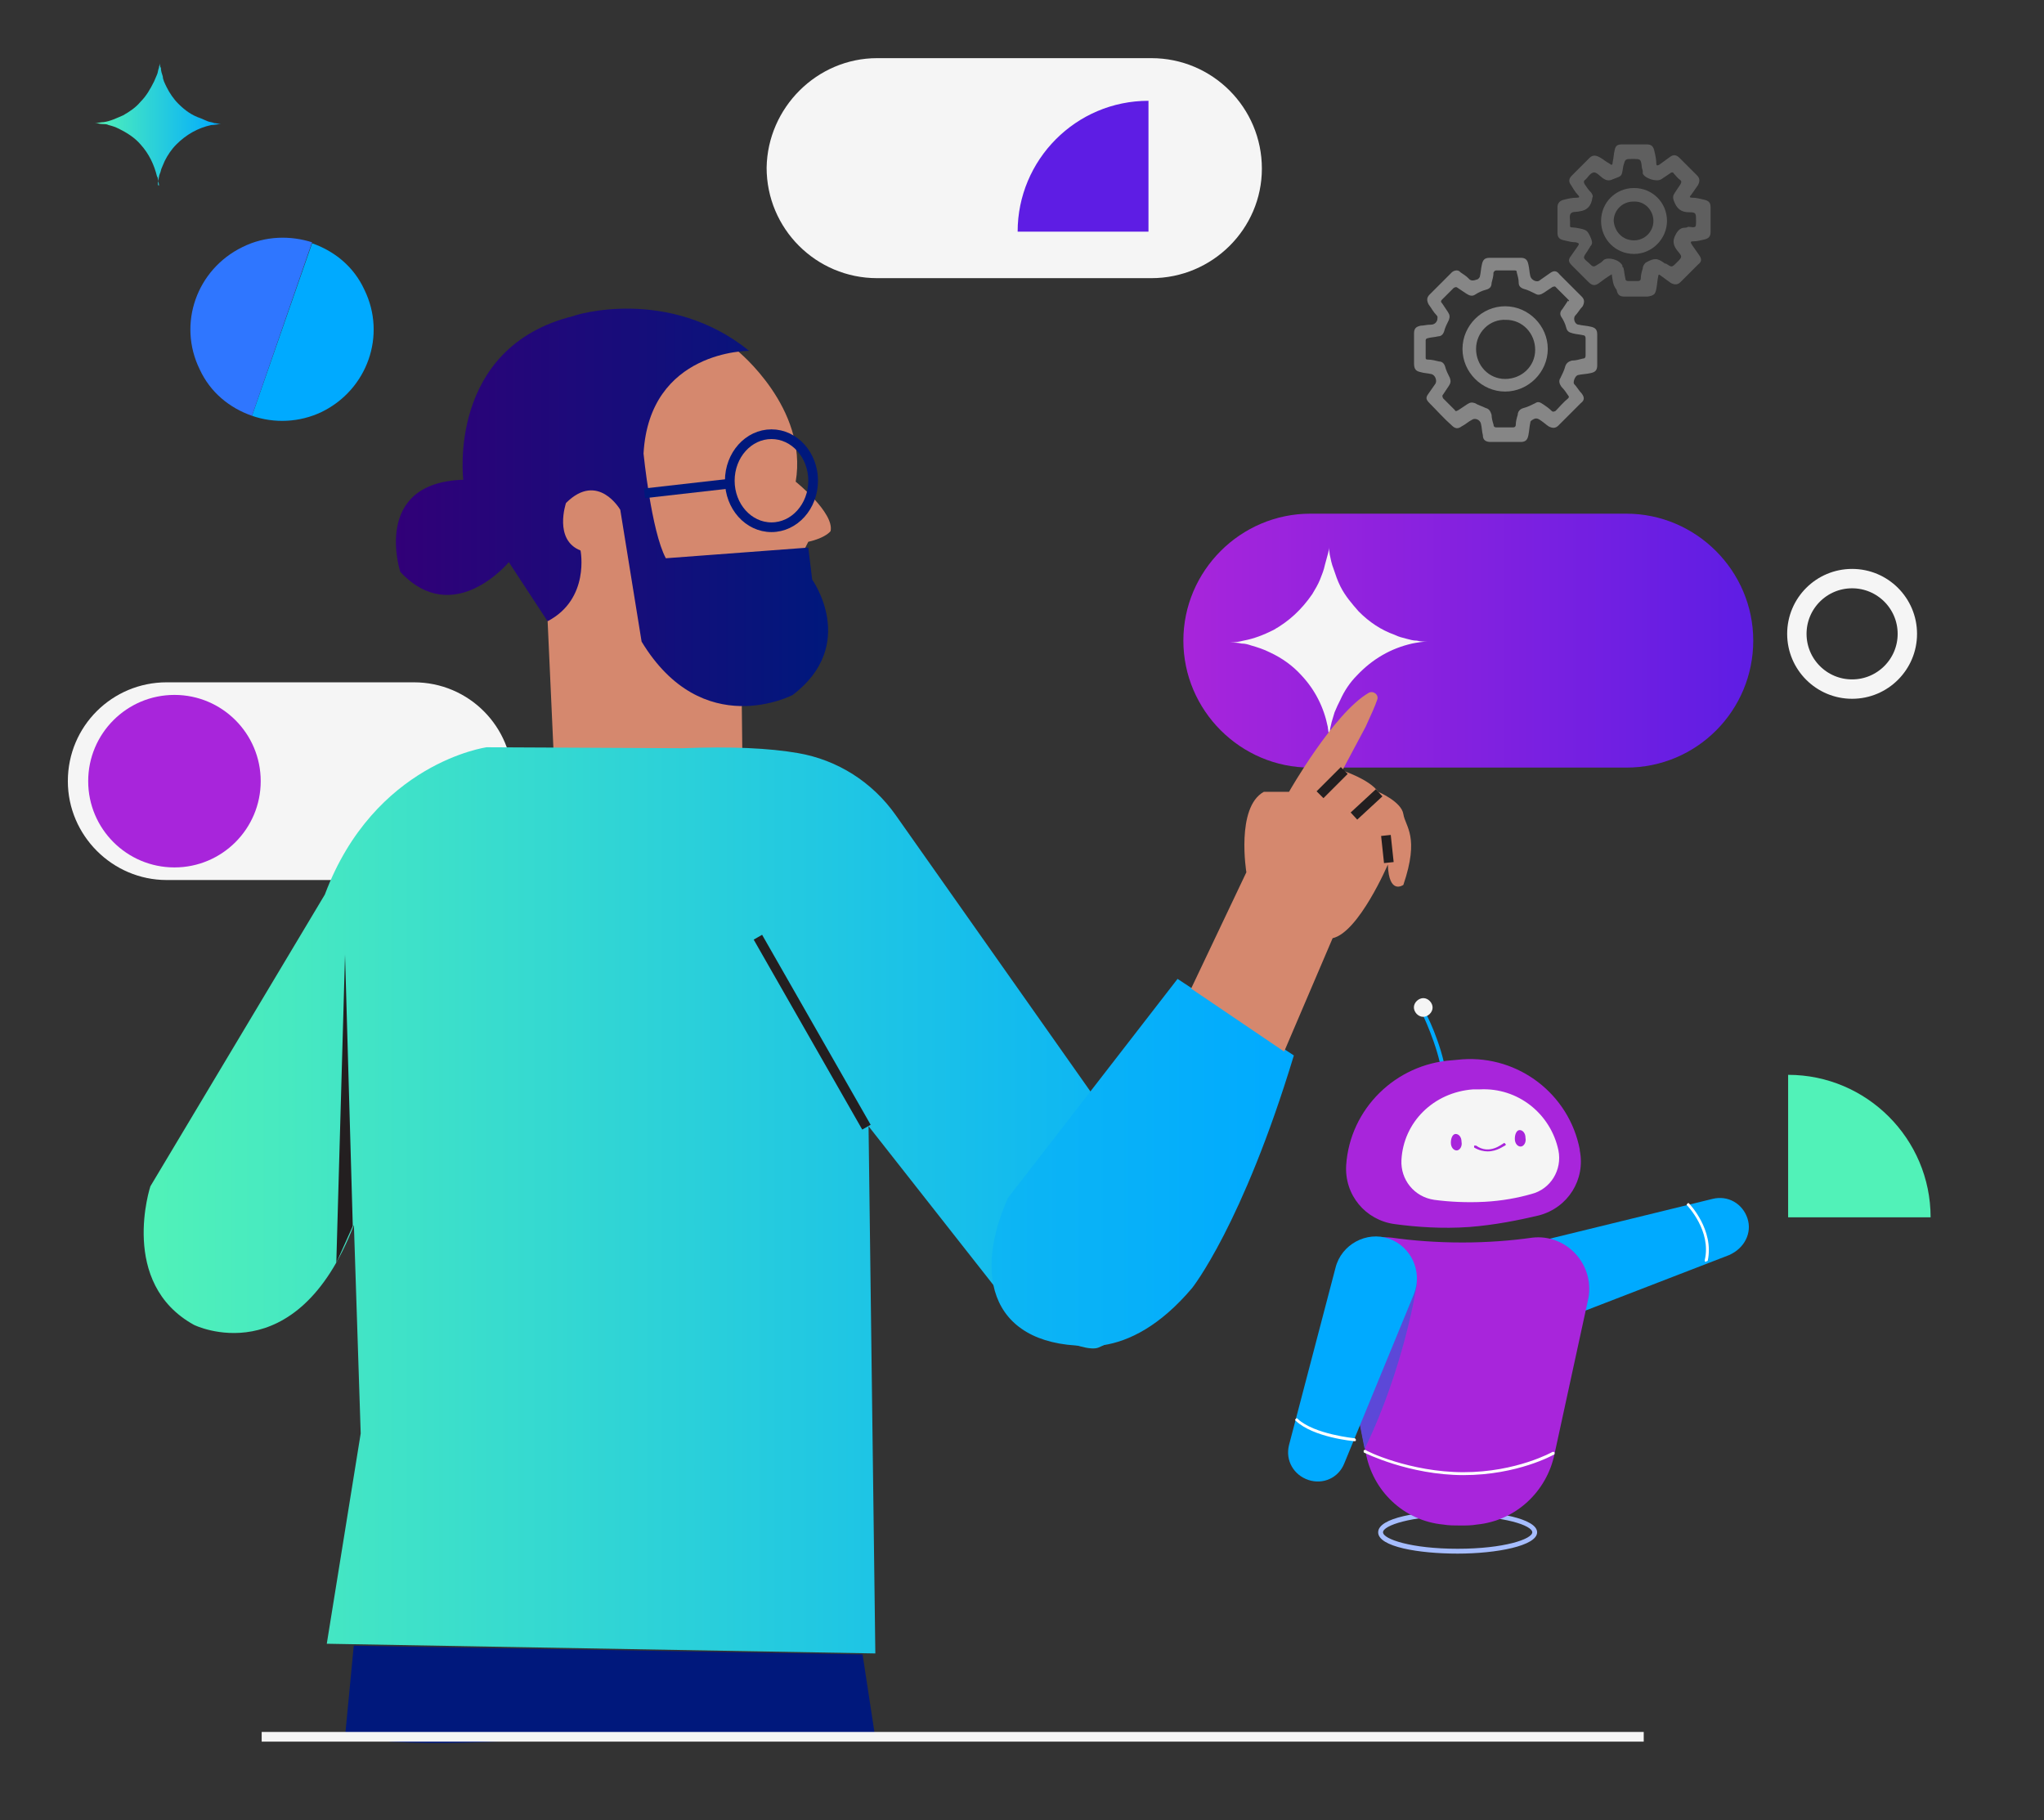 <svg id="eCtSfq1rLAi1" xmlns="http://www.w3.org/2000/svg" xmlns:xlink="http://www.w3.org/1999/xlink" viewBox="0 0 210.9 187.8" shape-rendering="geometricPrecision" text-rendering="geometricPrecision" width="210.9" height="187.8">
<rect x="0" y="0" width="210.9" height="187.8" fill="#333333" stroke="none"/>
<style><![CDATA[
#eCtSfq1rLAi8_to {animation: eCtSfq1rLAi8_to__to 10000ms linear infinite normal forwards}@keyframes eCtSfq1rLAi8_to__to { 0% {transform: translate(63.072px,76.5px)} 10% {transform: translate(63.072px,76.5px);animation-timing-function: cubic-bezier(0.25,1,0.25,1)} 20% {transform: translate(63.072px,78.5px)} 30% {transform: translate(63.072px,78.5px);animation-timing-function: cubic-bezier(0.25,1,0.25,1)} 42% {transform: translate(63.072px,76.5px);animation-timing-function: cubic-bezier(0.25,1,0.25,1)} 65% {transform: translate(63.072px,76.5px);animation-timing-function: cubic-bezier(0.25,1,0.25,1)} 75% {transform: translate(63.072px,78.5px)} 85% {transform: translate(63.072px,78.5px);animation-timing-function: cubic-bezier(0.25,1,0.25,1)} 97% {transform: translate(63.072px,76.5px)} 100% {transform: translate(63.072px,76.5px)}} #eCtSfq1rLAi8_tr {animation: eCtSfq1rLAi8_tr__tr 10000ms linear infinite normal forwards}@keyframes eCtSfq1rLAi8_tr__tr { 0% {transform: rotate(0deg)} 10% {transform: rotate(0deg);animation-timing-function: cubic-bezier(0.25,1,0.25,1)} 20% {transform: rotate(14.07deg)} 30% {transform: rotate(14.07deg);animation-timing-function: cubic-bezier(0.25,1,0.25,1)} 42% {transform: rotate(0deg);animation-timing-function: cubic-bezier(0.25,1,0.25,1)} 65% {transform: rotate(0deg);animation-timing-function: cubic-bezier(0.25,1,0.25,1)} 75% {transform: rotate(14.07deg)} 85% {transform: rotate(14.07deg);animation-timing-function: cubic-bezier(0.25,1,0.25,1)} 97% {transform: rotate(0deg)} 100% {transform: rotate(0deg)}} #eCtSfq1rLAi16_to {animation: eCtSfq1rLAi16_to__to 10000ms linear infinite normal forwards}@keyframes eCtSfq1rLAi16_to__to { 0% {transform: translate(137.1px,66.2px)} 10% {transform: translate(137.1px,66.2px);animation-timing-function: cubic-bezier(0.42,0,0.58,1)} 20% {transform: translate(168.1px,66.2px)} 52% {transform: translate(168.1px,66.2px);animation-timing-function: cubic-bezier(0.42,0,0.58,1)} 65% {transform: translate(137.1px,66.2px)} 100% {transform: translate(137.1px,66.2px)}} #eCtSfq1rLAi16_ts {animation: eCtSfq1rLAi16_ts__ts 10000ms linear infinite normal forwards}@keyframes eCtSfq1rLAi16_ts__ts { 0% {transform: scale(1,1)} 10% {transform: scale(1,1);animation-timing-function: cubic-bezier(0.42,0,0.58,1)} 15% {transform: scale(0.8,0.8);animation-timing-function: cubic-bezier(0.42,0,0.58,1)} 20% {transform: scale(1,1)} 52% {transform: scale(1,1);animation-timing-function: cubic-bezier(0.42,0,0.58,1)} 59% {transform: scale(0.8,0.8);animation-timing-function: cubic-bezier(0.42,0,0.58,1)} 65% {transform: scale(1,1)} 100% {transform: scale(1,1)}} #eCtSfq1rLAi17_ts {animation: eCtSfq1rLAi17_ts__ts 10000ms linear infinite normal forwards}@keyframes eCtSfq1rLAi17_ts__ts { 0% {transform: translate(16.3px,12.7px) scale(1,1)} 10% {transform: translate(16.3px,12.7px) scale(0.5,0.5)} 20% {transform: translate(16.3px,12.7px) scale(1,1)} 30% {transform: translate(16.3px,12.7px) scale(0.5,0.5)} 40% {transform: translate(16.3px,12.7px) scale(1,1)} 50% {transform: translate(16.3px,12.7px) scale(0.5,0.5)} 60% {transform: translate(16.3px,12.7px) scale(1,1)} 70% {transform: translate(16.3px,12.7px) scale(0.5,0.5)} 80% {transform: translate(16.3px,12.7px) scale(1,1)} 90% {transform: translate(16.3px,12.7px) scale(0.5,0.5)} 100% {transform: translate(16.3px,12.7px) scale(1,1)}} #eCtSfq1rLAi18_tr {animation: eCtSfq1rLAi18_tr__tr 10000ms linear infinite normal forwards}@keyframes eCtSfq1rLAi18_tr__tr { 0% {transform: translate(29.1px,33.975px) rotate(0deg)} 100% {transform: translate(29.1px,33.975px) rotate(667.994deg)}} #eCtSfq1rLAi23_to {animation: eCtSfq1rLAi23_to__to 10000ms linear infinite normal forwards}@keyframes eCtSfq1rLAi23_to__to { 0% {transform: translate(18px,80.6px);animation-timing-function: cubic-bezier(0.25,1,0.25,1)} 10% {transform: translate(41px,80.6px);animation-timing-function: cubic-bezier(0.25,1,0.25,1)} 15% {transform: translate(41px,80.6px);animation-timing-function: cubic-bezier(0.25,1,0.25,1)} 25% {transform: translate(18px,80.6px)} 30% {transform: translate(18px,80.6px)} 40% {transform: translate(18px,80.6px);animation-timing-function: cubic-bezier(0.25,1,0.25,1)} 50% {transform: translate(41px,80.6px);animation-timing-function: cubic-bezier(0.25,1,0.25,1)} 55% {transform: translate(41px,80.6px);animation-timing-function: cubic-bezier(0.25,1,0.25,1)} 65% {transform: translate(18px,80.6px)} 70% {transform: translate(18px,80.6px)} 80% {transform: translate(18px,80.6px);animation-timing-function: cubic-bezier(0.25,1,0.25,1)} 90% {transform: translate(41px,80.6px);animation-timing-function: cubic-bezier(0.25,1,0.25,1)} 95% {transform: translate(41px,80.6px);animation-timing-function: cubic-bezier(0.25,1,0.25,1)} 100% {transform: translate(29.5px,80.6px)}} #eCtSfq1rLAi26_tr {animation: eCtSfq1rLAi26_tr__tr 10000ms linear infinite normal forwards}@keyframes eCtSfq1rLAi26_tr__tr { 0% {transform: translate(184.5px,125.474px) rotate(0deg)} 100% {transform: translate(184.5px,125.474px) rotate(688.427deg)}} #eCtSfq1rLAi41_tr {animation: eCtSfq1rLAi41_tr__tr 10000ms linear infinite normal forwards}@keyframes eCtSfq1rLAi41_tr__tr { 0% {transform: translate(111.75px,131.4px) rotate(0deg);animation-timing-function: cubic-bezier(0.42,0,0.58,1)} 5% {transform: translate(111.75px,131.4px) rotate(-12.781deg);animation-timing-function: cubic-bezier(0.42,0,0.58,1)} 10% {transform: translate(111.75px,131.4px) rotate(0deg)} 42% {transform: translate(111.75px,131.4px) rotate(0deg);animation-timing-function: cubic-bezier(0.42,0,0.58,1)} 47% {transform: translate(111.75px,131.4px) rotate(-12.781deg);animation-timing-function: cubic-bezier(0.42,0,0.58,1)} 52% {transform: translate(111.75px,131.4px) rotate(0deg)} 100% {transform: translate(111.75px,131.4px) rotate(0deg)}} #eCtSfq1rLAi47_to {animation: eCtSfq1rLAi47_to__to 10000ms linear infinite normal forwards}@keyframes eCtSfq1rLAi47_to__to { 0% {transform: translate(156.676px,135.542px)} 10% {transform: translate(156.676px,147.542px)} 20% {transform: translate(156.676px,135.542px)} 30% {transform: translate(156.676px,147.542px)} 40% {transform: translate(156.676px,135.542px)} 50% {transform: translate(156.676px,147.542px)} 60% {transform: translate(156.676px,135.542px)} 70% {transform: translate(156.676px,147.542px)} 80% {transform: translate(156.676px,135.542px)} 90% {transform: translate(156.676px,147.542px)} 100% {transform: translate(156.676px,135.542px)}} #eCtSfq1rLAi48_tr {animation: eCtSfq1rLAi48_tr__tr 10000ms linear infinite normal forwards}@keyframes eCtSfq1rLAi48_tr__tr { 0% {transform: translate(160.877px,131.4px) rotate(0deg);animation-timing-function: cubic-bezier(0.25,1,0.25,1)} 11% {transform: translate(160.877px,131.4px) rotate(27.091deg);animation-timing-function: cubic-bezier(0.25,1,0.25,1)} 30% {transform: translate(160.877px,131.4px) rotate(23.01deg);animation-timing-function: cubic-bezier(0.25,1,0.25,1)} 47% {transform: translate(160.877px,131.4px) rotate(-15.647deg);animation-timing-function: cubic-bezier(0.25,1,0.25,1)} 63% {transform: translate(160.877px,131.4px) rotate(42.396deg);animation-timing-function: cubic-bezier(0.25,1,0.25,1)} 80% {transform: translate(160.877px,131.4px) rotate(5.23deg);animation-timing-function: cubic-bezier(0.25,1,0.25,1)} 100% {transform: translate(160.877px,131.4px) rotate(0deg)}} #eCtSfq1rLAi58_to {animation: eCtSfq1rLAi58_to__to 10000ms linear infinite normal forwards}@keyframes eCtSfq1rLAi58_to__to { 0% {transform: translate(150.4px,158.1px)} 5% {transform: translate(150.4px,166.1px)} 6% {transform: translate(150.4px,166.1px)} 7% {transform: translate(150.4px,158.1px)} 9% {transform: translate(150.4px,158.1px)} 14% {transform: translate(150.4px,166.1px)} 15% {transform: translate(150.4px,166.1px)} 16% {transform: translate(150.4px,158.1px)} 18% {transform: translate(150.4px,158.1px)} 23% {transform: translate(150.4px,166.1px)} 24% {transform: translate(150.4px,166.1px)} 25% {transform: translate(150.4px,158.1px)} 27% {transform: translate(150.4px,158.1px)} 32% {transform: translate(150.4px,166.1px)} 33% {transform: translate(150.4px,166.1px)} 34% {transform: translate(150.4px,158.1px)} 36% {transform: translate(150.4px,158.1px)} 41% {transform: translate(150.4px,166.1px)} 42% {transform: translate(150.4px,166.1px)} 43% {transform: translate(150.4px,158.1px)} 45% {transform: translate(150.4px,158.1px)} 50% {transform: translate(150.4px,166.1px)} 51% {transform: translate(150.4px,166.1px)} 52% {transform: translate(150.4px,158.1px)} 54% {transform: translate(150.4px,158.1px)} 59% {transform: translate(150.4px,166.1px)} 60% {transform: translate(150.4px,166.1px)} 61% {transform: translate(150.4px,158.1px)} 63% {transform: translate(150.4px,158.1px)} 68% {transform: translate(150.4px,166.1px)} 69% {transform: translate(150.4px,166.1px)} 70% {transform: translate(150.4px,158.1px)} 72% {transform: translate(150.4px,158.1px)} 77% {transform: translate(150.4px,166.1px)} 78% {transform: translate(150.4px,166.1px)} 79% {transform: translate(150.4px,158.1px)} 81% {transform: translate(150.4px,158.1px)} 86% {transform: translate(150.4px,166.1px)} 87% {transform: translate(150.4px,166.1px)} 88% {transform: translate(150.4px,158.1px)} 90% {transform: translate(150.4px,158.1px)} 95% {transform: translate(150.4px,166.1px)} 96% {transform: translate(150.4px,166.1px)} 97% {transform: translate(150.4px,158.1px)} 99% {transform: translate(150.4px,158.1px)} 100% {transform: translate(150.4px,158.1px)}} #eCtSfq1rLAi58_ts {animation: eCtSfq1rLAi58_ts__ts 10000ms linear infinite normal forwards}@keyframes eCtSfq1rLAi58_ts__ts { 0% {transform: scale(1,1)} 5% {transform: scale(0.8,0.8)} 6% {transform: scale(0.8,0.8)} 7% {transform: scale(1,1)} 9% {transform: scale(1,1)} 14% {transform: scale(0.8,0.8)} 15% {transform: scale(0.8,0.8)} 16% {transform: scale(1,1)} 18% {transform: scale(1,1)} 23% {transform: scale(0.8,0.8)} 24% {transform: scale(0.8,0.8)} 25% {transform: scale(1,1)} 27% {transform: scale(1,1)} 32% {transform: scale(0.8,0.8)} 33% {transform: scale(0.8,0.8)} 34% {transform: scale(1,1)} 36% {transform: scale(1,1)} 41% {transform: scale(0.8,0.8)} 42% {transform: scale(0.8,0.8)} 43% {transform: scale(1,1)} 45% {transform: scale(1,1)} 50% {transform: scale(0.8,0.8)} 51% {transform: scale(0.8,0.8)} 52% {transform: scale(1,1)} 54% {transform: scale(1,1)} 59% {transform: scale(0.8,0.8)} 60% {transform: scale(0.8,0.8)} 61% {transform: scale(1,1)} 63% {transform: scale(1,1)} 68% {transform: scale(0.8,0.8)} 69% {transform: scale(0.8,0.8)} 70% {transform: scale(1,1)} 72% {transform: scale(1,1)} 77% {transform: scale(0.8,0.8)} 78% {transform: scale(0.8,0.8)} 79% {transform: scale(1,1)} 81% {transform: scale(1,1)} 86% {transform: scale(0.8,0.8)} 87% {transform: scale(0.8,0.8)} 88% {transform: scale(1,1)} 90% {transform: scale(1,1)} 95% {transform: scale(0.8,0.8)} 96% {transform: scale(0.8,0.8)} 97% {transform: scale(1,1)} 99% {transform: scale(1,1)} 100% {transform: scale(1,1)}} #eCtSfq1rLAi58 {animation: eCtSfq1rLAi58_c_o 10000ms linear infinite normal forwards}@keyframes eCtSfq1rLAi58_c_o { 0% {opacity: 1} 5% {opacity: 0} 6% {opacity: 0} 7% {opacity: 0} 9% {opacity: 1} 14% {opacity: 0} 15% {opacity: 0} 16% {opacity: 0} 18% {opacity: 1} 23% {opacity: 0} 24% {opacity: 0} 25% {opacity: 0} 27% {opacity: 1} 32% {opacity: 0} 33% {opacity: 0} 34% {opacity: 0} 36% {opacity: 1} 41% {opacity: 0} 42% {opacity: 0} 43% {opacity: 0} 45% {opacity: 1} 50% {opacity: 0} 51% {opacity: 0} 52% {opacity: 0} 54% {opacity: 1} 59% {opacity: 0} 60% {opacity: 0} 61% {opacity: 0} 63% {opacity: 1} 68% {opacity: 0} 69% {opacity: 0} 70% {opacity: 0} 72% {opacity: 1} 77% {opacity: 0} 78% {opacity: 0} 79% {opacity: 0} 81% {opacity: 1} 86% {opacity: 0} 87% {opacity: 0} 88% {opacity: 0} 90% {opacity: 1} 95% {opacity: 0} 96% {opacity: 0} 97% {opacity: 0} 99% {opacity: 1} 100% {opacity: 1}} #eCtSfq1rLAi59_to {animation: eCtSfq1rLAi59_to__to 10000ms linear infinite normal forwards}@keyframes eCtSfq1rLAi59_to__to { 0% {transform: translate(150.4px,158.1px)} 3% {transform: translate(150.4px,158.1px)} 8% {transform: translate(150.4px,166.1px)} 9% {transform: translate(150.4px,166.1px)} 10% {transform: translate(150.4px,158.1px)} 12% {transform: translate(150.4px,158.1px)} 17% {transform: translate(150.4px,166.1px)} 18% {transform: translate(150.4px,166.1px)} 19% {transform: translate(150.4px,158.1px)} 21% {transform: translate(150.4px,158.1px)} 26% {transform: translate(150.4px,166.1px)} 27% {transform: translate(150.4px,166.1px)} 28% {transform: translate(150.4px,158.1px)} 30% {transform: translate(150.4px,158.1px)} 35% {transform: translate(150.4px,166.1px)} 36% {transform: translate(150.4px,166.1px)} 37% {transform: translate(150.4px,158.1px)} 39% {transform: translate(150.4px,158.1px)} 44% {transform: translate(150.4px,166.1px)} 45% {transform: translate(150.4px,166.1px)} 46% {transform: translate(150.4px,158.1px)} 48% {transform: translate(150.4px,158.1px)} 53% {transform: translate(150.4px,166.1px)} 54% {transform: translate(150.4px,166.1px)} 55% {transform: translate(150.4px,158.1px)} 57% {transform: translate(150.4px,158.1px)} 62% {transform: translate(150.4px,166.1px)} 63% {transform: translate(150.4px,166.1px)} 64% {transform: translate(150.4px,158.1px)} 66% {transform: translate(150.4px,158.1px)} 71% {transform: translate(150.4px,166.1px)} 72% {transform: translate(150.4px,166.1px)} 73% {transform: translate(150.4px,158.1px)} 75% {transform: translate(150.4px,158.1px)} 80% {transform: translate(150.4px,166.1px)} 81% {transform: translate(150.4px,166.1px)} 82% {transform: translate(150.4px,158.1px)} 84% {transform: translate(150.4px,158.1px)} 89% {transform: translate(150.4px,166.1px)} 90% {transform: translate(150.4px,166.1px)} 91% {transform: translate(150.4px,158.1px)} 93% {transform: translate(150.4px,158.1px)} 98% {transform: translate(150.4px,166.1px)} 99% {transform: translate(150.4px,166.1px)} 100% {transform: translate(150.4px,158.1px)}} #eCtSfq1rLAi59_ts {animation: eCtSfq1rLAi59_ts__ts 10000ms linear infinite normal forwards}@keyframes eCtSfq1rLAi59_ts__ts { 0% {transform: scale(1,1)} 3% {transform: scale(1,1)} 8% {transform: scale(0.8,0.8)} 9% {transform: scale(0.8,0.8)} 10% {transform: scale(1,1)} 12% {transform: scale(1,1)} 17% {transform: scale(0.8,0.8)} 18% {transform: scale(0.8,0.8)} 19% {transform: scale(1,1)} 21% {transform: scale(1,1)} 26% {transform: scale(0.8,0.8)} 27% {transform: scale(0.8,0.8)} 28% {transform: scale(1,1)} 30% {transform: scale(1,1)} 35% {transform: scale(0.8,0.8)} 36% {transform: scale(0.8,0.8)} 37% {transform: scale(1,1)} 39% {transform: scale(1,1)} 44% {transform: scale(0.8,0.8)} 45% {transform: scale(0.8,0.8)} 46% {transform: scale(1,1)} 48% {transform: scale(1,1)} 53% {transform: scale(0.8,0.8)} 54% {transform: scale(0.8,0.8)} 55% {transform: scale(1,1)} 57% {transform: scale(1,1)} 62% {transform: scale(0.8,0.8)} 63% {transform: scale(0.8,0.8)} 64% {transform: scale(1,1)} 66% {transform: scale(1,1)} 71% {transform: scale(0.8,0.8)} 72% {transform: scale(0.8,0.8)} 73% {transform: scale(1,1)} 75% {transform: scale(1,1)} 80% {transform: scale(0.8,0.8)} 81% {transform: scale(0.8,0.8)} 82% {transform: scale(1,1)} 84% {transform: scale(1,1)} 89% {transform: scale(0.8,0.8)} 90% {transform: scale(0.8,0.8)} 91% {transform: scale(1,1)} 93% {transform: scale(1,1)} 98% {transform: scale(0.8,0.8)} 99% {transform: scale(0.8,0.8)} 100% {transform: scale(1,1)}} #eCtSfq1rLAi59 {animation: eCtSfq1rLAi59_c_o 10000ms linear infinite normal forwards}@keyframes eCtSfq1rLAi59_c_o { 0% {opacity: 0} 2% {opacity: 0} 3% {opacity: 1} 8% {opacity: 0} 9% {opacity: 0} 10% {opacity: 0} 12% {opacity: 1} 17% {opacity: 0} 18% {opacity: 0} 19% {opacity: 0} 21% {opacity: 1} 26% {opacity: 0} 27% {opacity: 0} 28% {opacity: 0} 30% {opacity: 1} 35% {opacity: 0} 36% {opacity: 0} 37% {opacity: 0} 39% {opacity: 1} 44% {opacity: 0} 45% {opacity: 0} 46% {opacity: 0} 48% {opacity: 1} 53% {opacity: 0} 54% {opacity: 0} 55% {opacity: 0} 57% {opacity: 1} 62% {opacity: 0} 63% {opacity: 0} 64% {opacity: 0} 66% {opacity: 1} 71% {opacity: 0} 72% {opacity: 0} 73% {opacity: 0} 75% {opacity: 1} 80% {opacity: 0} 81% {opacity: 0} 82% {opacity: 0} 84% {opacity: 1} 89% {opacity: 0} 90% {opacity: 0} 91% {opacity: 0} 93% {opacity: 1} 98% {opacity: 0} 99% {opacity: 0} 100% {opacity: 0}} #eCtSfq1rLAi60_to {animation: eCtSfq1rLAi60_to__to 10000ms linear infinite normal forwards}@keyframes eCtSfq1rLAi60_to__to { 0% {transform: translate(150.4px,158.1px)} 6% {transform: translate(150.4px,158.1px)} 11% {transform: translate(150.4px,166.1px)} 12% {transform: translate(150.4px,166.1px)} 13% {transform: translate(150.4px,158.1px)} 15% {transform: translate(150.4px,158.1px)} 20% {transform: translate(150.4px,166.1px)} 21% {transform: translate(150.4px,166.1px)} 22% {transform: translate(150.4px,158.1px)} 24% {transform: translate(150.4px,158.1px)} 29% {transform: translate(150.4px,166.1px)} 30% {transform: translate(150.4px,166.1px)} 31% {transform: translate(150.4px,158.1px)} 33% {transform: translate(150.4px,158.1px)} 38% {transform: translate(150.4px,166.1px)} 39% {transform: translate(150.4px,166.1px)} 40% {transform: translate(150.4px,158.1px)} 42% {transform: translate(150.4px,158.1px)} 47% {transform: translate(150.4px,166.1px)} 48% {transform: translate(150.4px,166.1px)} 49% {transform: translate(150.4px,158.1px)} 51% {transform: translate(150.4px,158.1px)} 56% {transform: translate(150.4px,166.1px)} 57% {transform: translate(150.4px,166.1px)} 58% {transform: translate(150.4px,158.1px)} 60% {transform: translate(150.4px,158.1px)} 65% {transform: translate(150.4px,166.1px)} 66% {transform: translate(150.4px,166.1px)} 67% {transform: translate(150.4px,158.1px)} 69% {transform: translate(150.4px,158.1px)} 74% {transform: translate(150.4px,166.1px)} 75% {transform: translate(150.4px,166.1px)} 76% {transform: translate(150.4px,158.1px)} 78% {transform: translate(150.4px,158.1px)} 83% {transform: translate(150.4px,166.1px)} 84% {transform: translate(150.4px,166.1px)} 85% {transform: translate(150.4px,158.1px)} 87% {transform: translate(150.4px,158.1px)} 92% {transform: translate(150.4px,166.1px)} 93% {transform: translate(150.4px,166.1px)} 94% {transform: translate(150.4px,158.1px)} 96% {transform: translate(150.4px,158.1px)} 100% {transform: translate(150.4px,164.5px)}} #eCtSfq1rLAi60_ts {animation: eCtSfq1rLAi60_ts__ts 10000ms linear infinite normal forwards}@keyframes eCtSfq1rLAi60_ts__ts { 0% {transform: scale(1,1)} 6% {transform: scale(1,1)} 11% {transform: scale(0.8,0.8)} 12% {transform: scale(0.8,0.8)} 13% {transform: scale(1,1)} 15% {transform: scale(1,1)} 20% {transform: scale(0.8,0.8)} 21% {transform: scale(0.8,0.8)} 22% {transform: scale(1,1)} 24% {transform: scale(1,1)} 29% {transform: scale(0.8,0.8)} 30% {transform: scale(0.8,0.8)} 31% {transform: scale(1,1)} 33% {transform: scale(1,1)} 38% {transform: scale(0.8,0.8)} 39% {transform: scale(0.8,0.8)} 40% {transform: scale(1,1)} 42% {transform: scale(1,1)} 47% {transform: scale(0.8,0.8)} 48% {transform: scale(0.8,0.8)} 49% {transform: scale(1,1)} 51% {transform: scale(1,1)} 56% {transform: scale(0.8,0.8)} 57% {transform: scale(0.8,0.8)} 58% {transform: scale(1,1)} 60% {transform: scale(1,1)} 65% {transform: scale(0.8,0.8)} 66% {transform: scale(0.8,0.8)} 67% {transform: scale(1,1)} 69% {transform: scale(1,1)} 74% {transform: scale(0.8,0.8)} 75% {transform: scale(0.8,0.8)} 76% {transform: scale(1,1)} 78% {transform: scale(1,1)} 83% {transform: scale(0.8,0.8)} 84% {transform: scale(0.8,0.8)} 85% {transform: scale(1,1)} 87% {transform: scale(1,1)} 92% {transform: scale(0.8,0.8)} 93% {transform: scale(0.8,0.8)} 94% {transform: scale(1,1)} 96% {transform: scale(1,1)} 100% {transform: scale(0.84,0.84)}} #eCtSfq1rLAi60 {animation: eCtSfq1rLAi60_c_o 10000ms linear infinite normal forwards}@keyframes eCtSfq1rLAi60_c_o { 0% {opacity: 0} 5% {opacity: 0} 6% {opacity: 1} 11% {opacity: 0} 12% {opacity: 0} 13% {opacity: 0} 15% {opacity: 1} 20% {opacity: 0} 21% {opacity: 0} 22% {opacity: 0} 24% {opacity: 1} 29% {opacity: 0} 30% {opacity: 0} 31% {opacity: 0} 33% {opacity: 1} 38% {opacity: 0} 39% {opacity: 0} 40% {opacity: 0} 42% {opacity: 1} 47% {opacity: 0} 48% {opacity: 0} 49% {opacity: 0} 51% {opacity: 1} 56% {opacity: 0} 57% {opacity: 0} 58% {opacity: 0} 60% {opacity: 1} 65% {opacity: 0} 66% {opacity: 0} 67% {opacity: 0} 69% {opacity: 1} 74% {opacity: 0} 75% {opacity: 0} 76% {opacity: 0} 78% {opacity: 1} 83% {opacity: 0} 84% {opacity: 0} 85% {opacity: 0} 87% {opacity: 1} 92% {opacity: 0} 93% {opacity: 0} 94% {opacity: 0} 96% {opacity: 1} 100% {opacity: 0.2}} #eCtSfq1rLAi88_ts {animation: eCtSfq1rLAi88_ts__ts 10000ms linear infinite normal forwards}@keyframes eCtSfq1rLAi88_ts__ts { 0% {transform: translate(156.86px,117.45px) scale(1,1)} 3% {transform: translate(156.86px,117.45px) scale(1,0.1)} 7% {transform: translate(156.86px,117.45px) scale(1,1)} 20% {transform: translate(156.86px,117.45px) scale(1,1)} 23% {transform: translate(156.86px,117.45px) scale(1,0.1)} 27% {transform: translate(156.86px,117.45px) scale(1,1)} 41% {transform: translate(156.86px,117.45px) scale(1,1)} 44% {transform: translate(156.86px,117.45px) scale(1,0.1)} 48% {transform: translate(156.86px,117.45px) scale(1,1)} 61% {transform: translate(156.86px,117.45px) scale(1,1)} 64% {transform: translate(156.86px,117.45px) scale(1,0.1)} 68% {transform: translate(156.86px,117.45px) scale(1,1)} 81% {transform: translate(156.86px,117.45px) scale(1,1)} 84% {transform: translate(156.86px,117.45px) scale(1,0.1)} 88% {transform: translate(156.86px,117.45px) scale(1,1)} 100% {transform: translate(156.86px,117.45px) scale(1,1)}} #eCtSfq1rLAi89_ts {animation: eCtSfq1rLAi89_ts__ts 10000ms linear infinite normal forwards}@keyframes eCtSfq1rLAi89_ts__ts { 0% {transform: translate(150.26px,117.85px) scale(1,1)} 3% {transform: translate(150.26px,117.85px) scale(1,0.1)} 7% {transform: translate(150.26px,117.85px) scale(1,1)} 20% {transform: translate(150.26px,117.85px) scale(1,1)} 23% {transform: translate(150.26px,117.85px) scale(1,0.1)} 27% {transform: translate(150.26px,117.85px) scale(1,1)} 41% {transform: translate(150.26px,117.85px) scale(1,1)} 44% {transform: translate(150.26px,117.85px) scale(1,0.1)} 48% {transform: translate(150.26px,117.85px) scale(1,1)} 61% {transform: translate(150.26px,117.85px) scale(1,1)} 64% {transform: translate(150.26px,117.85px) scale(1,0.1)} 68% {transform: translate(150.26px,117.85px) scale(1,1)} 81% {transform: translate(150.26px,117.85px) scale(1,1)} 84% {transform: translate(150.26px,117.85px) scale(1,0.1)} 88% {transform: translate(150.26px,117.85px) scale(1,1)} 100% {transform: translate(150.26px,117.85px) scale(1,1)}} #eCtSfq1rLAi99_tr {animation: eCtSfq1rLAi99_tr__tr 10000ms linear infinite normal forwards}@keyframes eCtSfq1rLAi99_tr__tr { 0% {transform: translate(168.6px,22.75px) rotate(0deg)} 100% {transform: translate(168.6px,22.75px) rotate(-560deg)}} #eCtSfq1rLAi102_tr {animation: eCtSfq1rLAi102_tr__tr 10000ms linear infinite normal forwards}@keyframes eCtSfq1rLAi102_tr__tr { 0% {transform: translate(155.35px,36.1px) rotate(0deg)} 100% {transform: translate(155.35px,36.1px) rotate(603.45deg)}}
]]></style>
<defs><path id="eCtSfq1rLAi2" d="M113.8,114.7L92.3,84.1c-2.4-3.4-6-5.7-10.1-6.4-2.9-.5-6.8-.7-11.9-.5l-20.2-.1c0,0-11.6,1.6-16.7,15.2l-18,30.1c0,0-3.3,10,4.5,14.3c0,0,10.5,5.2,16.5-10.3l.7,21.5-3.5,21.7l56.6,1-.7-54.4l15.8,20.1"/><path id="eCtSfq1rLAi3" d="M180.3,125.7v0c-.5-1.5-2-2.4-3.6-2l-18.4,4.5c-2.4.6-3.8,3.1-3.1,5.4v0c.7,2.4,3.3,3.6,5.6,2.7l17.6-6.8c1.6-.7,2.4-2.3,1.9-3.8Z"/><path id="eCtSfq1rLAi4" d="M138.9,120.2c-.2,3.1,2,5.7,5,6.1c2.2.3,4.9.5,7.7.3c2.6-.2,5.1-.7,7.2-1.2c3-.8,4.8-3.7,4.2-6.7v-.1c-1.1-5.7-6.3-9.7-12.1-9.3l-1.1.1c-5.8.4-10.5,5-10.9,10.8v0Z"/><path id="eCtSfq1rLAi5" d="M163.9,133.9c.6-3.5-2.3-6.6-5.8-6.2-2.1.3-4.6.5-7.2.5-2.7,0-5.2-.2-7.3-.5-3.5-.4-6.4,2.6-5.9,6.1l3.2,16c.7,4,3.9,7.1,8,7.5.6.1,1.2.1,1.8.1s1.1,0,1.7-.1c4-.4,7.2-3.4,8-7.3l3.5-16.1Z"/><path id="eCtSfq1rLAi6" d="M135,152.7v0c1.5.5,3.1-.2,3.7-1.7l7.2-17.5c.9-2.3-.3-4.9-2.6-5.7v0c-2.3-.8-4.9.6-5.5,3L133,149.1c-.4,1.6.5,3.1,2,3.6Z"/><linearGradient id="eCtSfq1rLAi10-fill" x1="40.867" y1="52.327" x2="85.373" y2="52.327" spreadMethod="pad" gradientUnits="userSpaceOnUse" gradientTransform="translate(0 0)"><stop id="eCtSfq1rLAi10-fill-0" offset="0%" stop-color="#310078"/><stop id="eCtSfq1rLAi10-fill-1" offset="100%" stop-color="#00187c"/></linearGradient><linearGradient id="eCtSfq1rLAi15-fill" x1="122.148" y1="66.109" x2="180.939" y2="66.109" spreadMethod="pad" gradientUnits="userSpaceOnUse" gradientTransform="translate(0 0)"><stop id="eCtSfq1rLAi15-fill-0" offset="0%" stop-color="#a825db"/><stop id="eCtSfq1rLAi15-fill-1" offset="100%" stop-color="#5e1de4"/></linearGradient><linearGradient id="eCtSfq1rLAi17-fill" x1="9.849" y1="12.64" x2="22.87" y2="12.64" spreadMethod="pad" gradientUnits="userSpaceOnUse" gradientTransform="translate(0 0)"><stop id="eCtSfq1rLAi17-fill-0" offset="0%" stop-color="#51f2b8"/><stop id="eCtSfq1rLAi17-fill-1" offset="100%" stop-color="#0af"/></linearGradient><linearGradient id="eCtSfq1rLAi32-fill" x1="14.643" y1="123.922" x2="133.398" y2="123.922" spreadMethod="pad" gradientUnits="userSpaceOnUse" gradientTransform="translate(0 0)"><stop id="eCtSfq1rLAi32-fill-0" offset="0%" stop-color="#51f2b8"/><stop id="eCtSfq1rLAi32-fill-1" offset="100%" stop-color="#0af"/></linearGradient><linearGradient id="eCtSfq1rLAi42-fill" x1="-54.585" y1="119.917" x2="133.398" y2="119.917" spreadMethod="pad" gradientUnits="userSpaceOnUse" gradientTransform="translate(0 0)"><stop id="eCtSfq1rLAi42-fill-0" offset="0%" stop-color="#51f2b8"/><stop id="eCtSfq1rLAi42-fill-1" offset="100%" stop-color="#0af"/></linearGradient></defs><g id="eCtSfq1rLAi8_to" transform="translate(63.072,76.5)"><g id="eCtSfq1rLAi8_tr" transform="rotate(0)"><g transform="translate(-63.072,-76.5)"><path d="M83.4,55.9c1.8-.4,2.3-1.1,2.3-1.1.4-1.9-3.6-5.1-3.6-5.1c1.3-7.6-6-13.5-6-13.5s-13.6-3.8-12,15.8l-3.2-4.9-7.5,2.7.2,7.5L56.5,64l.6,13.2L76.7,87l-.2-17.6l6.9-13.5Z" fill="#d5886e"/><path d="M77.3,36.2c0,0-10.3-.1-10.9,10.6c0,0,.8,8,2.3,10.8l14.7-1.1.4,3.3c0,0,4.8,6.7-2,11.9c0,0-9.3,4.9-15.6-5.5L64,52.6c0,0-2.3-4-5.6-.7c0,0-1.3,3.8,1.5,4.9c0,0,1,5-3.4,7.3l-4-6.1c0,0-5.7,6.9-11.2,1c0,0-3-9.2,6.5-9.5c0,0-1.7-13.7,11.4-16.9.1-.1,9.8-3.1,18.1,3.6Z" fill="url(#eCtSfq1rLAi10-fill)"/><ellipse rx="4.3" ry="4.8" transform="translate(79.6 49.6)" fill="none" stroke="#00187c" stroke-miterlimit="10"/><line x1="66.5" y1="50.9" x2="75.3" y2="49.9" fill="none" stroke="#00187c" stroke-miterlimit="10"/></g></g></g><g><g><path d="M167.8,79.2h-32.6c-7.2,0-13.1-5.9-13.1-13.1v0c0-7.2,5.9-13.1,13.1-13.1h32.6c7.2,0,13.1,5.9,13.1,13.1v0c0,7.2-5.8,13.1-13.1,13.1Z" fill="url(#eCtSfq1rLAi15-fill)"/><g id="eCtSfq1rLAi16_to" transform="translate(137.1,66.2)"><g id="eCtSfq1rLAi16_ts" transform="scale(1,1)"><path d="M137.2,76.5c0-.2,0-.5-.1-.7c0-.3-.1-.6-.1-.8-.4-2-1.3-3.8-2.7-5.3-.9-1-2-1.8-3.3-2.4-.6-.3-1.2-.5-1.9-.7-.3-.1-.6-.2-1-.2-.4-.1-.8-.1-1.2-.1c0,0,0,0,0,0c.5,0,1-.1,1.4-.2c1.1-.2,2.1-.6,3.1-1.1c1.6-.9,2.9-2.1,4-3.7.3-.5.6-1,.8-1.5s.4-1,.5-1.5c.1-.4.2-.7.3-1.1.1-.3.1-.5.1-.8c0-.2,0-.4,0-.5c0,0,0,0,0,0c0,.2,0,.4,0,.6s.1.5.1.7c.1.5.2,1,.4,1.5.2.6.4,1.2.7,1.8.5,1,1.2,1.8,1.9,2.6c1.1,1.1,2.3,1.9,3.7,2.4.4.2.8.3,1.2.4s.7.2,1.1.2c.4.1.7.1,1.1.1c0,0,0,0,0,0-.5,0-1.1.1-1.6.2-2.2.5-4.1,1.6-5.7,3.3-.7.7-1.3,1.6-1.7,2.5-.2.4-.4.8-.6,1.3-.1.3-.2.7-.3,1-.1.4-.2.8-.2,1.2c0,.2,0,.4-.1.7.2-.1.1,0,.1.1c0,0,0,0,0,0Z" transform="translate(-137.1,-66.2)" fill="#f5f5f5"/></g></g></g><g id="eCtSfq1rLAi17_ts" transform="translate(16.3,12.7) scale(1,1)"><path d="M16.4,19.2c0-.2,0-.3-.1-.5c0-.2,0-.4-.1-.5-.3-1.2-.8-2.3-1.7-3.3-.6-.7-1.4-1.2-2.2-1.6-.4-.2-.7-.3-1.1-.4-.2-.1-.4-.1-.6-.1-.3,0-.5-.1-.8-.1c0,0,0,0,0,0c.3,0,.6-.1.9-.1.7-.1,1.3-.4,2-.7.7-.4,1.3-.8,1.8-1.4.6-.6,1-1.3,1.4-2.1.1-.2.2-.5.3-.7s.1-.5.2-.7c0-.2.1-.3.1-.5c0-.1,0-.2,0-.3c0,0,0,0,0,0c0,.1,0,.2,0,.4c0,.1,0,.3.1.4c0,.3.1.6.2.9c0,.3.2.7.4,1.1.3.6.7,1.2,1.2,1.7.7.7,1.4,1.2,2.3,1.5.2.1.5.2.7.3s.5.1.7.2c.2,0,.5.1.7.1c0,0,0,0,0,0-.3,0-.7.1-1,.1-1.4.3-2.6,1-3.6,2-.5.5-.9,1.1-1.2,1.7-.1.2-.2.5-.3.7s-.1.4-.2.6-.1.5-.2.8c0,.1,0,.3,0,.4.1,0,.1.1.1.1s0,0,0,0Z" transform="translate(-16.3,-12.7)" fill="url(#eCtSfq1rLAi17-fill)"/></g><g id="eCtSfq1rLAi18_tr" transform="translate(29.1,33.975) rotate(0)"><g transform="translate(-29.1,-33.975)"><path d="M32.2,25.1L26,42.9c2.3.8,4.9.7,7.2-.4c4.7-2.3,6.7-7.9,4.4-12.6-1.1-2.4-3.1-4-5.4-4.8Z" fill="#0af"/><path d="M25,25.5c-4.7,2.3-6.7,7.9-4.4,12.6c1.1,2.4,3.1,4,5.4,4.8L32.2,25c-2.2-.7-4.8-.7-7.2.5Z" fill="#2f76ff"/></g></g><g><path d="M42.7,90.8h-25.5C11.6,90.8,7,86.2,7,80.6v0c0-5.7,4.6-10.2,10.2-10.2h25.5c5.7,0,10.2,4.6,10.2,10.2v0c.1,5.6-4.5,10.2-10.2,10.2Z" fill="#f5f5f5"/><g id="eCtSfq1rLAi23_to" transform="translate(18,80.6)"><circle r="8.9" transform="translate(0,0)" fill="#a825db"/></g></g><g><g id="eCtSfq1rLAi26_tr" transform="translate(184.5,125.474) rotate(0)"><path d="M199.2,125.6h-14.7v-14.7v0c8.1,0,14.7,6.6,14.7,14.7v0Z" transform="translate(-184.5,-125.474)" fill="#51f2b8"/></g></g><g><path d="M118.8,28.7h-28.3c-6.3,0-11.4-5.1-11.4-11.4v0C79.2,11.1,84.3,6,90.5,6h28.3c6.3,0,11.4,5.1,11.4,11.4v0c0,6.2-5.1,11.3-11.4,11.3Z" fill="#f5f5f5"/><path d="M118.5,23.9h-13.5v0c0-7.4,6-13.5,13.5-13.5v0v13.5Z" fill="#5e1de4"/></g><circle r="5.7" transform="translate(191.1 65.4)" fill="none" stroke="#f5f5f5" stroke-width="2" stroke-miterlimit="10"/></g><g><path d="M113.3,113.9l-21-29.8c-2.4-3.4-6-5.7-10.1-6.4-2.9-.5-6.8-.7-11.9-.5l-20.2-.1c0,0-11.6,1.6-16.7,15.2l-18,30.1c0,0-3.3,10,4.5,14.3c0,0,10.5,5.2,16.5-10.3l.7,21.5-3.5,21.7l56.6,1-.7-54.4l15.8,20.1c0,0,6.333,3.451,7.94,2.732C122.523,135.071,119.319,122.4,113.3,113.9Z" transform="translate(.117 0)" fill="url(#eCtSfq1rLAi32-fill)"/><g><g><clipPath><use width="99.093" height="93.5" xlink:href="#eCtSfq1rLAi2"/></clipPath></g></g><polygon points="36.4,126.5 35.6,98.5 34.7,130.3" fill="#231f20"/><line x1="78.2" y1="96.7" x2="89.4" y2="116.3" fill="none" stroke="#231f20" stroke-miterlimit="10"/><path d="M63.553,179.2c9-.1,17.743.4,26.743,0L89,170.7l-52.5-.9-.9,9.4c8.9,1.4,18.853.1,27.953,0Z" fill="#00187c"/><line x1="27" y1="179.2" x2="169.6" y2="179.2" fill="none" stroke="#f5f5f5" stroke-miterlimit="10"/></g><g id="eCtSfq1rLAi41_tr" transform="translate(111.75,131.4) rotate(0)"><g transform="translate(-111.75,-131.4)"><path d="M121.5,101L104,123.6c-4,9-1,16,9.8,15.2c2.7-.4,5.9-2,9.2-5.9c0,0,5.2-6.5,10.5-24l-12-7.9Z" fill="url(#eCtSfq1rLAi42-fill)"/><path d="M122.9,102l5.7-12c0,0-1.1-6.7,1.8-8.3h2.6c0,0,4.6-8.1,8.2-10.2.5-.3,1.1.2.9.7-.2.6-.6,1.5-1.2,2.8l-2.4,4.5c0,0,2.8.9,3.7,2.2c0,0,2.4,1,2.6,2.3s1.7,2.3,0,7.3c0,0-1.5,1.1-1.6-2.1c0,0-3,7-5.7,7.6l-5,11.7-9.6-6.5Z" fill="#d5886e"/><line x1="136.2" y1="82" x2="138.7" y2="79.5" fill="none" stroke="#231f20" stroke-miterlimit="10"/><line x1="139.7" y1="84.2" x2="142.3" y2="81.8" fill="none" stroke="#231f20" stroke-miterlimit="10"/><line x1="143" y1="86.2" x2="143.3" y2="89" fill="none" stroke="#231f20" stroke-miterlimit="10"/></g></g><g id="eCtSfq1rLAi47_to" transform="translate(156.676,135.542)"><g transform="translate(-156.676,-135.542)"><g id="eCtSfq1rLAi48_tr" transform="translate(160.877,131.4) rotate(0)"><g transform="translate(-160.877,-131.4)"><g><g><use width="25.428" height="12.994" xlink:href="#eCtSfq1rLAi3" fill="#0af"/><g><clipPath><use width="25.428" height="12.994" xlink:href="#eCtSfq1rLAi3"/></clipPath></g></g></g><g><path d="M176.2,130.1c0,0,0-.1,0,0c.7-3.2-1.9-5.9-1.9-5.9-.1-.1-.1-.1-.2,0s-.1.1,0,.2c0,0,2.5,2.6,1.8,5.6c0,.1,0,.2.1.2.1-.1.2-.1.2-.1Z" fill="#fff"/></g></g></g><g><g id="eCtSfq1rLAi58_to" transform="translate(150.4,158.1)"><g id="eCtSfq1rLAi58_ts" transform="scale(1,1)"><path id="eCtSfq1rLAi58" d="M142.2,158.1c0-1.5,4.2-2.2,8.2-2.2s8.2.8,8.2,2.2-4.2,2.2-8.2,2.2-8.2-.7-8.2-2.2Zm.5,0c0,.7,2.9,1.7,7.7,1.7s7.7-1,7.7-1.7-2.9-1.7-7.7-1.7-7.7,1-7.7,1.7Z" transform="translate(-150.4,-158.1)" fill="#a6bdff"/></g></g><g id="eCtSfq1rLAi59_to" transform="translate(150.4,158.1)"><g id="eCtSfq1rLAi59_ts" transform="scale(1,1)"><path id="eCtSfq1rLAi59" d="M142.2,158.1c0-1.5,4.2-2.2,8.2-2.2s8.2.8,8.2,2.2-4.2,2.2-8.2,2.2-8.2-.7-8.2-2.2Zm.5,0c0,.7,2.9,1.7,7.7,1.7s7.7-1,7.7-1.7-2.9-1.7-7.7-1.7-7.7,1-7.7,1.7Z" transform="translate(-150.4,-158.1)" opacity="0" fill="#a6bdff"/></g></g><g id="eCtSfq1rLAi60_to" transform="translate(150.4,158.1)"><g id="eCtSfq1rLAi60_ts" transform="scale(1,1)"><path id="eCtSfq1rLAi60" d="M142.2,158.1c0-1.5,4.2-2.2,8.2-2.2s8.2.8,8.2,2.2-4.2,2.2-8.2,2.2-8.2-.7-8.2-2.2Zm.5,0c0,.7,2.9,1.7,7.7,1.7s7.7-1,7.7-1.7-2.9-1.7-7.7-1.7-7.7,1-7.7,1.7Z" transform="translate(-150.4,-158.1)" opacity="0" fill="#a6bdff"/></g></g></g><g><g><path d="M149.1,110.9c.1,0,.1,0,0,0c.1,0,.2-.1.1-.2-.5-3.1-2.1-6.3-2.2-6.3c0-.1-.1-.1-.2-.1s-.1.1-.1.2c0,0,1.6,3.2,2.1,6.3.2.1.3.1.3.1Z" fill="#0af"/></g><g><path d="M145.9,104.1c.1.5.6.9,1.1.8s.9-.6.8-1.1-.6-.9-1.1-.8-.9.6-.8,1.1Z" fill="#f5f5f5"/></g></g><g><g><g><use width="24.228" height="17.408" xlink:href="#eCtSfq1rLAi4" fill="#a825db"/><g><clipPath><use width="24.228" height="17.408" xlink:href="#eCtSfq1rLAi4"/></clipPath></g></g></g><g><path d="M144.6,119.7c-.1,2,1.3,3.8,3.4,4.1c1.5.2,3.3.3,5.2.2c1.8-.1,3.4-.4,4.8-.8c2-.5,3.2-2.5,2.8-4.5v0c-.8-3.8-4.2-6.5-8.1-6.3h-.7c-4.1.3-7.2,3.4-7.4,7.3v0Z" fill="#f5f5f5"/></g><g><path d="M153.5,118.8c1,0,1.7-.6,1.8-.6.1-.1.1-.1,0-.2s-.1-.1-.2,0c-.1,0-1.4,1.2-2.8.2-.1,0-.2,0-.2,0c0,.1,0,.2,0,.2.5.3,1,.4,1.4.4Z" fill="#a825db"/></g><g><g><g><use width="26.335" height="29.736" xlink:href="#eCtSfq1rLAi5" fill="#a825db"/><g><clipPath><use width="26.335" height="29.736" xlink:href="#eCtSfq1rLAi5"/></clipPath></g></g></g><g><path d="M151,152.2c5.6,0,9.3-2.1,9.3-2.1.1,0,.1-.1.1-.2s-.1-.1-.2-.1c0,0-3.7,2.1-9.2,2.1s-10.1-2.2-10.1-2.3c-.1,0-.2,0-.2.1s0,.2.1.2c0,0,4.6,2.3,10.2,2.3Z" fill="#fff"/></g></g><g opacity="0.99"><path d="M146.2,132.5c0,0-1.3,8.6-5.4,17l-.9-4.6l5.3-13.5l1,1.1Z" fill="#5c49d8"/></g><g id="eCtSfq1rLAi88_ts" transform="translate(156.86,117.45) scale(1,1)"><path d="M156.3,117.5c0,.5.3.8.6.8s.6-.4.5-.9c0-.5-.3-.8-.6-.8s-.5.4-.5.9Z" transform="translate(-156.86,-117.45)" fill="#a825db"/></g><g id="eCtSfq1rLAi89_ts" transform="translate(150.26,117.85) scale(1,1)"><path d="M149.7,117.9c0,.5.3.8.6.8s.6-.4.5-.9c0-.5-.3-.8-.6-.8s-.5.4-.5.9Z" transform="translate(-150.26,-117.85)" fill="#a825db"/></g></g><g><g><g><use width="13.295" height="25.286" xlink:href="#eCtSfq1rLAi6" fill="#0af"/><g><clipPath><use width="13.295" height="25.286" xlink:href="#eCtSfq1rLAi6"/></clipPath></g></g></g><g><path d="M139.8,148.7c.1,0,.1-.1.1-.1c0-.1,0-.1-.1-.2c0,0-4.2-.4-5.9-2-.1-.1-.1-.1-.2,0s-.1.1,0,.2c1.8,1.7,5.9,2.1,6.1,2.1c0,0,0,0,0,0Z" fill="#fff"/></g></g></g></g><g id="eCtSfq1rLAi99_tr" transform="translate(168.6,22.75) rotate(0)"><g transform="translate(-168.6,-22.75)"><path d="M166.3,28.3c-.5.3-.9.6-1.3.9s-.7.3-1.1-.1c-.6-.6-1.2-1.2-1.7-1.7-.4-.4-.4-.6-.1-1c.2-.3.5-.7.7-1s.1-.3-.2-.4c-.4,0-.8-.1-1.2-.2-.5-.1-.7-.3-.7-.8c0-.9,0-1.7,0-2.6c0-.4.2-.7.7-.8.4-.1.8-.2,1.3-.2.3,0,.3-.1.1-.3-.3-.3-.5-.7-.7-1-.3-.4-.2-.7.1-1c.6-.6,1.2-1.2,1.8-1.8.3-.3.6-.3,1-.1s.7.5,1.1.7c.2.2.3.1.3-.2.1-.4.1-.8.2-1.2.1-.5.3-.6.8-.6.8,0,1.7,0,2.5,0c.5,0,.7.2.8.7.1.4.2.9.2,1.3c0,.2.1.2.3.1.4-.3.7-.5,1.1-.8s.7-.2,1,.1c.6.6,1.2,1.2,1.8,1.8.3.3.3.6.1,1-.2.3-.5.7-.7,1-.2.2-.2.3.1.3.4,0,.8.1,1.2.2.5.1.7.3.7.8c0,.8,0,1.7,0,2.5c0,.5-.2.7-.6.8s-.8.2-1.2.2c-.3,0-.3.1-.1.4s.5.7.7,1c.3.4.3.7-.1,1-.6.6-1.2,1.2-1.8,1.8-.3.3-.6.3-1,.1-.4-.3-.7-.5-1.1-.8-.1-.1-.2-.1-.2.1-.1.4-.1.8-.2,1.3-.1.6-.3.7-.9.8-.8,0-1.6,0-2.4,0-.5,0-.7-.2-.8-.7-.4-.5-.4-1-.5-1.6Zm8.7-5.5c0-.8,0-.9-.7-.9-.9,0-1.3-.4-1.6-1.2-.1-.3-.1-.5.1-.8s.4-.6.6-.9c.1-.2.1-.3,0-.4-.3-.2-.5-.5-.7-.7-.1-.2-.3-.1-.4,0-.3.2-.6.4-.9.6-.5.3-1.7-.1-1.9-.6c0-.1,0-.1,0-.2c0-.2-.1-.3-.1-.5-.1-.8-.1-.8-1-.8-.7,0-.7,0-.9.7-.2,1.2-.1,1-1.1,1.4-.4.2-.7.1-1-.1s-.7-.7-1-.6c-.4.1-.6.6-.9.8-.1.1-.1.2,0,.4.2.3.4.6.7.9.1.2.2.3.1.5-.1.8-.5,1.3-1.3,1.4-.3.1-.7,0-.9.2s-.1.6-.1.9c0,.7-.1.5.6.6c1.1.2,1.2.2,1.6,1.2c0,0,0,0,0,0c.1.3.1.5-.1.7-.1.2-.2.3-.3.5-.5.7-.5.7.1,1.2.5.5.5.5,1.1.1.2-.1.3-.2.5-.4.5-.3,1.6,0,1.9.6c0,.1,0,.2.1.2.1.4.1.7.2,1.1c0,.2.1.3.3.3.3,0,.7,0,1,0c.2,0,.3-.1.3-.3c0-.3.1-.7.2-1c0-.2.1-.4.3-.6.9-.5,1.2-.5,2,.1c0,0,0,0,.1,0c.6.4.6.4,1.1-.1.6-.6.6-.6.1-1.2-.4-.5-.6-1-.2-1.7.2-.4.5-.7.9-.7.1,0,.2,0,.4-.1.8.1.8.1.8-.6Z" opacity="0.23" fill="#f5f5f5"/><path d="M168.6,26.2c-1.9,0-3.4-1.5-3.4-3.4s1.5-3.4,3.4-3.4s3.4,1.5,3.4,3.4c0,1.8-1.5,3.4-3.4,3.4Zm0-1.4c1.1,0,2-.9,2-2s-.9-2.1-2.1-2c-1.1,0-2,.9-2,2c.1,1.1.9,2,2.1,2Z" opacity="0.23" fill="#f5f5f5"/></g></g><g id="eCtSfq1rLAi102_tr" transform="translate(155.35,36.1) rotate(0)"><g transform="translate(-155.35,-36.1)"><path d="M150.3,27.9c.2,0,.3.1.4.2.3.2.6.4.8.6.3.4.7.2,1,.1.1-.1.2-.2.2-.3.1-.4.1-.8.2-1.2.1-.5.3-.7.8-.7c1.1,0,2.1,0,3.2,0c.5,0,.7.2.8.7.1.4.1.8.2,1.2s.7.7,1,.4c.3-.2.7-.5,1-.7.4-.3.7-.3,1,.1.8.8,1.5,1.5,2.3,2.3.3.3.3.6.1,1-.3.3-.5.7-.8,1-.2.3,0,.9.4.9.4.1.8.1,1.2.2.5.1.7.3.7.8c0,1.1,0,2.1,0,3.2c0,.5-.2.7-.7.8-.4.1-.9.1-1.3.2-.3.1-.5.7-.4.9.3.3.5.7.8,1c.3.4.3.7-.1,1-.8.8-1.5,1.5-2.3,2.3-.3.3-.6.3-1,.1-.3-.2-.5-.4-.8-.6-.4-.3-.6-.3-1,0-.1.1-.1.1-.1.2-.1.4-.1.8-.2,1.3s-.3.7-.8.7c-1,0-2.1,0-3.1,0-.5,0-.8-.2-.8-.7-.1-.4-.1-.8-.2-1.2s-.6-.6-.9-.4c-.4.2-.7.5-1.1.7-.4.3-.7.2-1-.1-.8-.7-1.5-1.5-2.3-2.3-.4-.4-.4-.6-.1-1c.2-.3.5-.7.7-1s0-.9-.4-1-.8-.1-1.1-.2c-.5-.1-.7-.3-.7-.9c0-1,0-2.1,0-3.1c0-.5.2-.7.7-.8.3,0,.6-.1,1-.1s.6-.2.7-.5c0-.2.1-.3-.1-.5-.3-.3-.5-.7-.8-1.1-.2-.4-.2-.7.1-1c.8-.8,1.5-1.5,2.3-2.3.1-.1.3-.2.5-.2ZM161.9,31c0,0-.1-.1-.1-.1-.4-.4-.9-.9-1.3-1.3-.1-.1-.2,0-.3,0-.3.2-.6.4-.9.6s-.6.3-.9.1c-.4-.2-.8-.4-1.2-.5-.3-.1-.5-.3-.5-.6c0-.4-.1-.7-.2-1.1c0-.2-.1-.2-.3-.2-.6,0-1.2,0-1.8,0-.2,0-.2.1-.3.2c0,.4-.1.7-.2,1.1c0,.4-.2.6-.6.7s-.8.3-1.1.5-.6.1-.9-.1-.6-.4-.9-.6c-.1-.1-.2-.1-.4,0-.4.4-.8.8-1.2,1.2-.2.2-.1.3,0,.4.2.3.4.6.6.9s.2.5.1.8c-.2.4-.4.8-.5,1.2-.1.3-.3.5-.6.5-.4.1-.8.1-1.1.2-.1,0-.2.1-.2.2c0,.6,0,1.2,0,1.8c0,.1,0,.2.2.2.4,0,.8.1,1.2.2.3,0,.5.2.6.5.1.4.3.8.5,1.2.1.3.1.5-.1.8s-.4.6-.6.9c-.1.1-.1.2,0,.4.4.4.8.8,1.2,1.2.1.2.2.1.4,0c.3-.2.6-.4.9-.6s.5-.2.8-.1c.3.2.7.3,1.1.5.4.1.5.4.6.7c0,.3.1.7.2,1c0,.2.1.3.3.3.6,0,1.1,0,1.7,0c.2,0,.3-.1.3-.3c0-.3.1-.7.2-1c0-.3.2-.6.6-.7s.8-.3,1.2-.5c.3-.2.5-.1.8.1s.6.4.9.7c.1.1.2.1.4,0c.4-.4.8-.9,1.3-1.3.1-.1.1-.2,0-.3-.2-.3-.4-.6-.7-.9-.2-.3-.3-.6-.1-.9.2-.4.4-.8.5-1.2.1-.3.3-.5.7-.6.4,0,.7-.1,1.1-.2.2,0,.3-.1.3-.3c0-.6,0-1.2,0-1.8c0-.2-.1-.3-.2-.3-.4-.1-.7-.1-1.1-.2s-.6-.2-.7-.6-.3-.8-.5-1.1-.1-.6.1-.8c.2-.3.4-.6.6-.9c0,.2,0,.1.1,0Z" opacity="0.43" fill="#f5f5f5"/><path d="M150.9,36c0-2.4,2-4.4,4.4-4.4s4.4,2,4.4,4.4-2,4.4-4.4,4.4-4.4-2-4.4-4.4Zm1.4,0c0,1.7,1.3,3.1,3,3.1s3.1-1.3,3.1-3-1.3-3.1-3-3.1c-1.7-.1-3.1,1.3-3.1,3Z" opacity="0.43" fill="#f5f5f5"/></g></g></svg>
